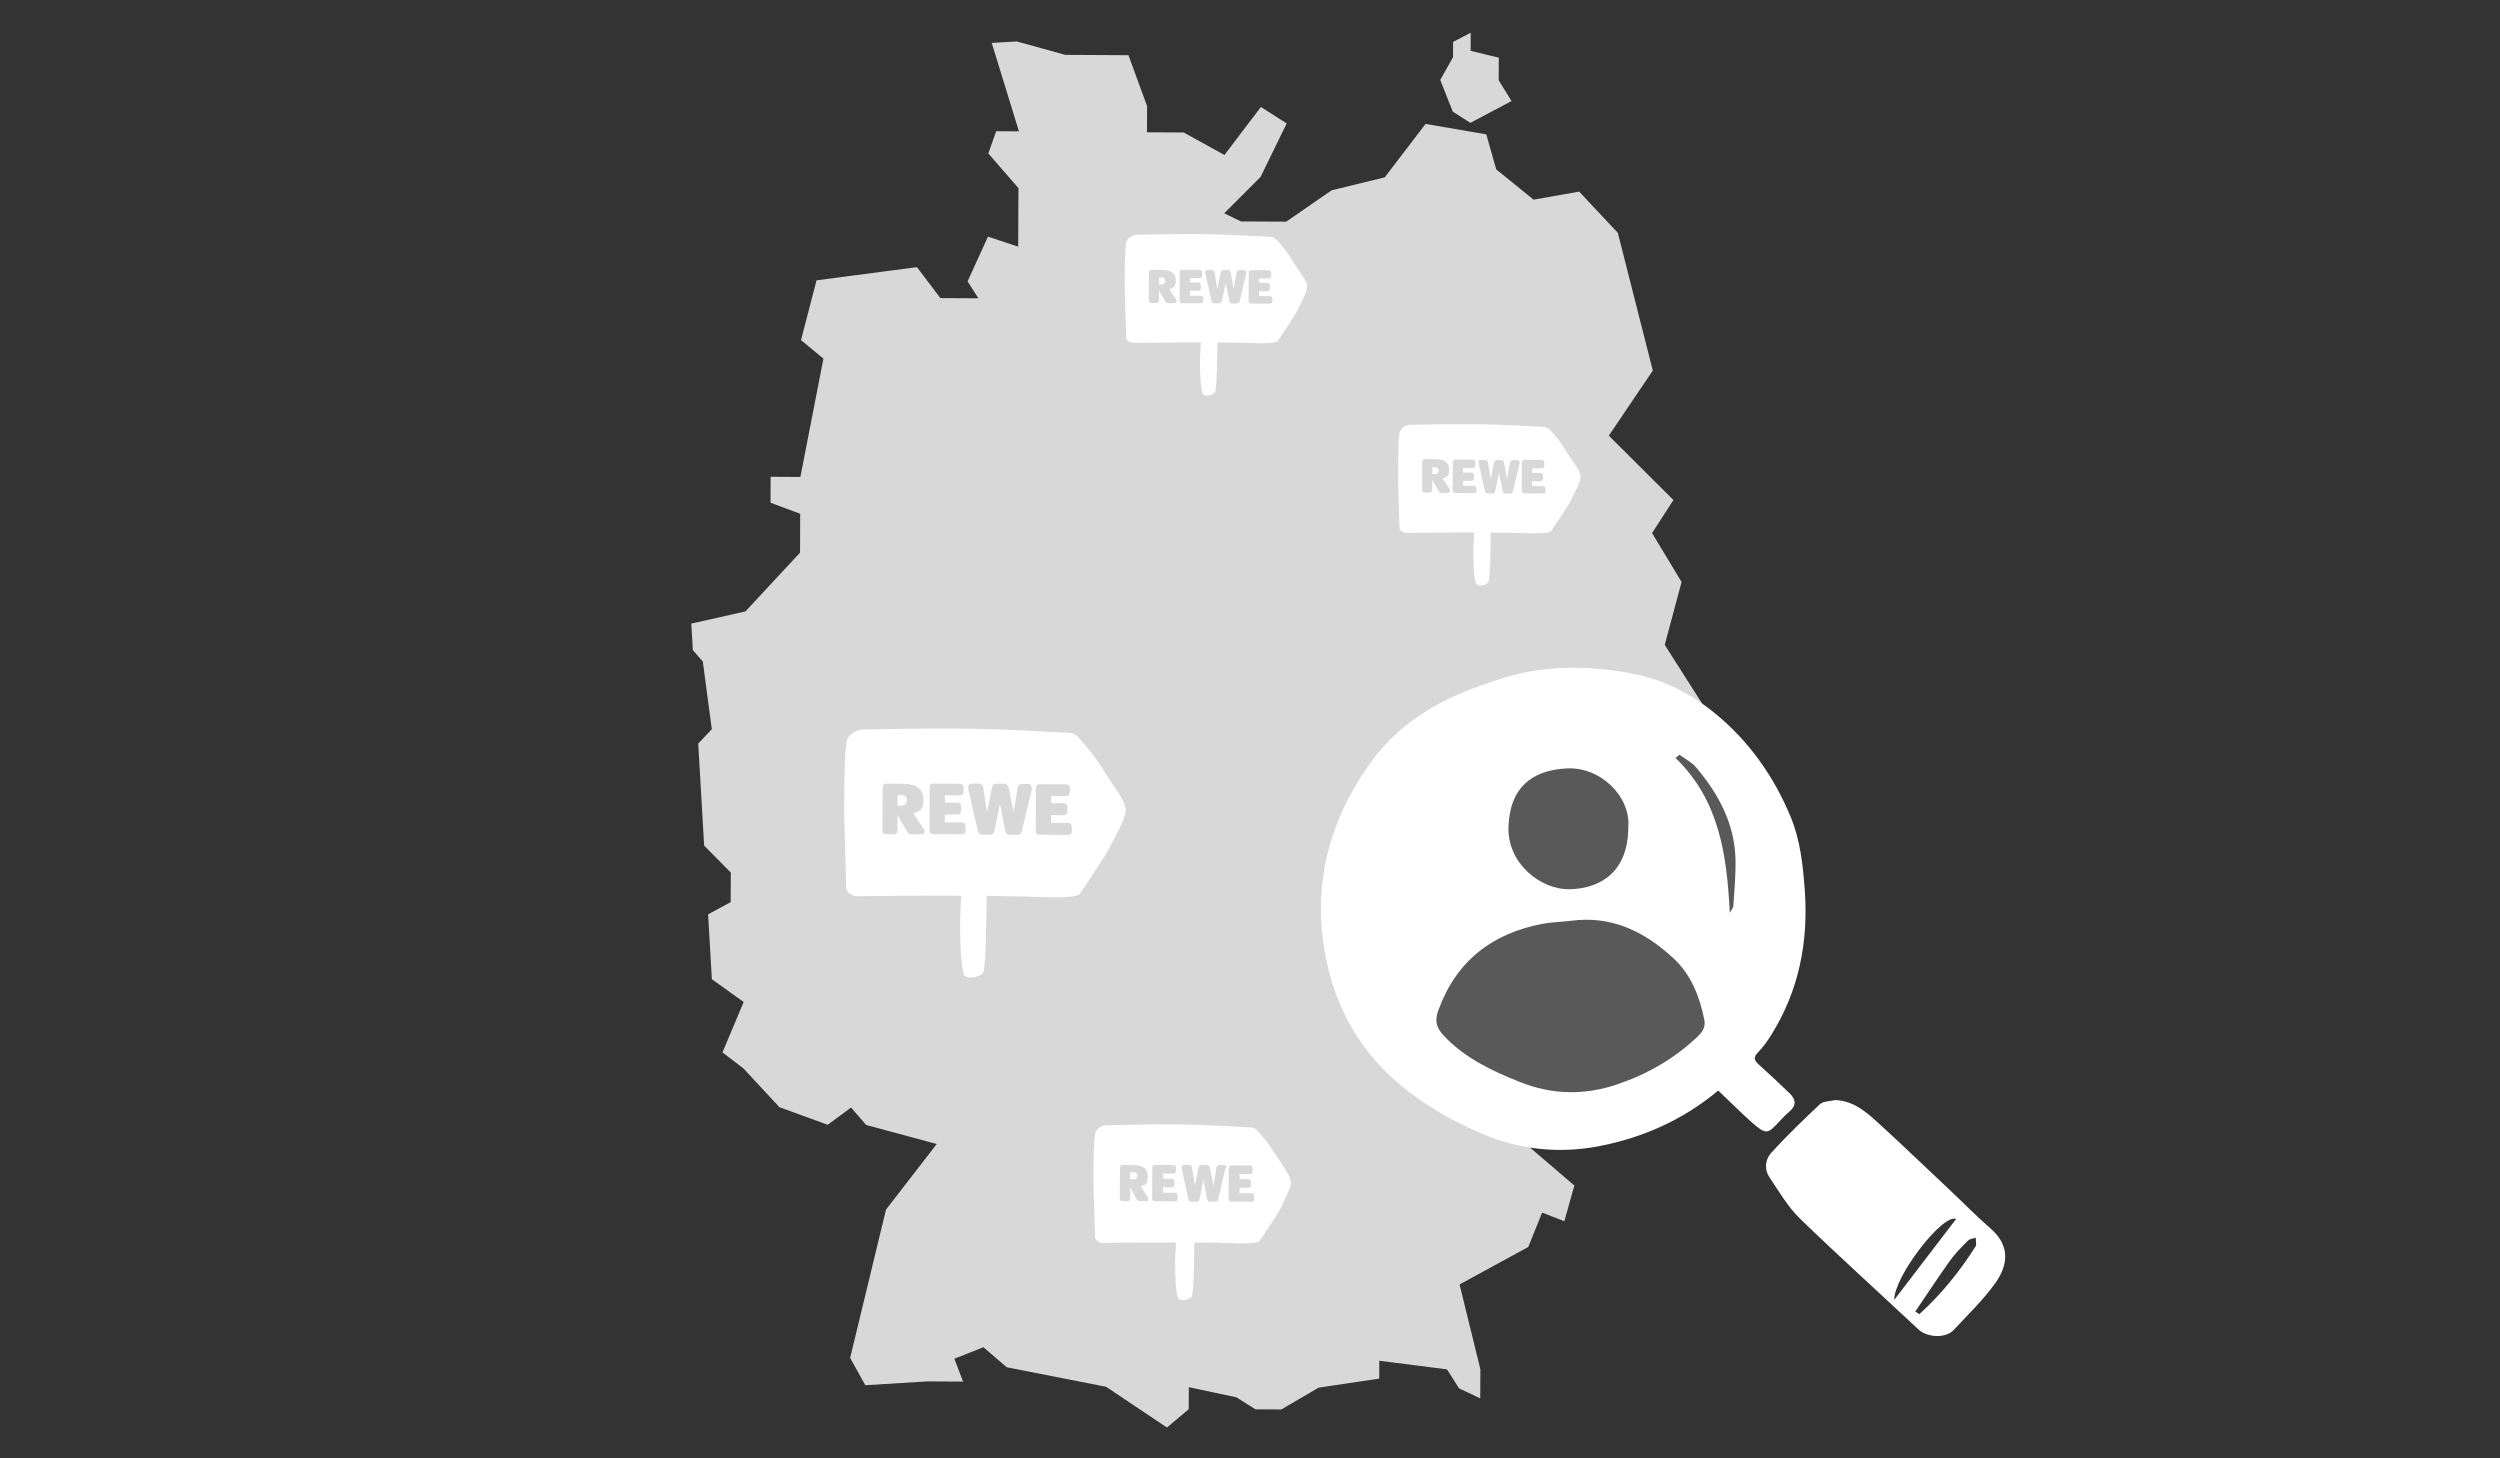 <svg width="960" height="560" viewBox="0 0 960 560" fill="none" xmlns="http://www.w3.org/2000/svg">
<rect x="0" y="0" width="960" height="560" fill="#333333" stroke="none"/>
<g clip-path="url(#clip0_2846_342)">
<path fill-rule="evenodd" clip-rule="evenodd" d="M621.216 89.282L634.679 142.301L617.78 167.291L642.595 192.007L634.393 204.702L645.728 223.473L639.261 247.623L655.531 273.188L651.392 309.692L641.939 313.622L636.25 297.967L624.928 297.906L624.876 309.451L556.594 342.527L546.066 342.47L539.658 353.981L530.35 347.86L530.298 359.206L545.82 374.616L545.767 386.16L556.178 411.595L568.965 417.037L587.132 440.323L604.543 455.246L600.707 468.959L592.181 465.63L586.857 478.838L560.472 493.228L568.467 525.815L568.416 536.962L560.289 533.136L555.655 525.846L529.649 522.523L529.618 529.39L506.362 532.848L492.022 541.231L482.091 541.178L474.763 536.561L456.507 532.682L456.468 541.141L448.093 548.163L424.726 532.512L386.623 525.043L377.621 517.332L366.477 521.751L369.814 530.527L356.109 530.454L332.266 531.919L326.455 521.438L340.222 464.484L359.704 439.308L332.625 431.998L326.796 425.299L317.827 431.919L299.286 425.152L285.45 410.249L277.433 404.135L285.567 384.771L269.332 373.14L269.427 352.439L280.578 346.427L280.63 335.082L262.934 317.173L266.373 303.656L258.264 295.949L273.334 280.006L269.878 254.011L258.516 241.012L286.253 234.791L307.213 212.211L307.281 197.283L295.879 193.042L295.925 183.09L307.346 183.151L316.195 137.715L307.587 130.603L313.551 107.644L352.109 102.575L361.092 114.467L375.691 114.545L371.55 108.054L379.375 90.878L390.977 94.721L391.08 72.229L379.521 58.931L382.54 50.388L391.279 50.434L379.732 12.951L409.092 21.07L433.325 21.2L440.485 40.745L440.439 50.797L454.542 50.872L470.194 59.514L484.182 41.078L494.085 47.4L484.059 67.948L470.091 81.907L476.532 85.027L493.912 85.119L511.348 73.07L531.73 68.103L547.417 47.586L570.737 51.592L574.549 65.048L588.897 76.669L606.39 73.578L621.215 89.382L621.216 89.282ZM564.6 47.18L557.866 42.864L553.056 30.697L557.962 21.965L557.989 16.093L564.759 12.546L564.727 19.512L575.54 22.158L575.5 30.816L580.43 38.805L564.6 47.18Z" fill="#D8D8D8"/>
<path fill-rule="evenodd" clip-rule="evenodd" d="M348.246 307.324C348.253 305.931 347.56 305.33 345.872 305.321L344.681 305.315L344.662 309.395L345.854 309.401C347.542 309.41 348.241 308.618 348.246 307.324ZM411.648 319.107C411.643 320.201 411.145 320.597 410.053 320.591L399.229 320.533C398.136 320.527 397.741 320.028 397.746 319.033L397.821 302.712C397.826 301.618 398.324 301.123 399.317 301.128L409.248 301.181C410.34 301.187 410.834 301.687 410.829 302.782L410.823 304.175C410.818 305.27 410.32 305.665 409.227 305.659L403.666 305.63L403.654 308.416L408.321 308.441C409.413 308.447 409.907 308.947 409.902 310.042L409.896 311.435C409.891 312.529 409.392 313.024 408.3 313.018L403.633 312.994L403.619 315.979L409.974 316.013C411.067 316.019 411.561 316.519 411.556 317.614L411.549 319.007L411.648 319.107ZM396.233 302.405L396.23 303.102L392.383 319.103C392.08 320.196 391.582 320.592 390.291 320.585L388.007 320.573C386.815 320.566 386.321 320.066 386.028 319.069L383.99 308.61L381.857 319.047C381.653 320.141 381.056 320.536 379.864 320.529L377.58 320.517C376.289 320.51 375.795 320.01 375.502 319.013L371.802 302.972L371.805 302.275C371.809 301.379 372.407 300.885 373.301 300.89L375.585 300.902C376.776 300.908 377.37 301.409 377.564 302.405L379.01 311.966L380.94 302.423C381.144 301.33 381.741 300.935 382.933 300.941L385.316 300.954C386.508 300.96 387.002 301.46 387.296 302.457L389.238 312.021L390.771 302.476C390.975 301.382 391.473 300.987 392.764 300.994L394.75 301.004C395.644 301.009 396.039 301.509 396.035 302.404L396.233 302.405ZM370.835 318.889C370.83 319.984 370.332 320.379 369.239 320.373L358.415 320.315C357.323 320.309 356.928 319.81 356.933 318.815L357.007 302.495C357.012 301.4 357.511 300.905 358.504 300.91L368.434 300.963C369.527 300.969 370.021 301.469 370.016 302.564L370.01 303.957C370.005 305.052 369.506 305.447 368.414 305.441L362.853 305.412L362.84 308.198L367.507 308.223C368.6 308.229 369.094 308.729 369.089 309.824L369.083 311.217C369.078 312.311 368.579 312.806 367.487 312.801L362.819 312.776L362.806 315.761L369.161 315.795C370.253 315.801 370.748 316.301 370.743 317.396L370.736 318.789L370.835 318.889ZM355.043 319.402C355.04 320.098 354.344 320.393 353.549 320.389L350.074 320.37C349.081 320.365 348.586 319.865 347.995 318.866L344.646 312.977L344.619 318.848C344.614 319.943 344.115 320.338 343.023 320.333L340.342 320.318C339.25 320.312 338.855 319.813 338.859 318.818L338.934 302.498C338.939 301.403 339.438 300.908 340.431 300.913L346.29 300.945C352.347 300.977 354.621 303.278 354.603 307.159C354.585 311.04 353.392 311.332 350.805 312.413L354.947 318.705C354.946 319.003 355.242 319.303 355.241 319.602L355.043 319.402ZM432.34 311.157C432.154 308.369 429.787 304.774 428.011 302.277C426.236 299.68 422.686 294.187 421.897 292.889C418.939 288.395 414.689 283.895 413.8 282.895C412.911 281.895 411.821 281.391 410.431 281.384C379.951 279.828 371.91 279.287 330.893 280.163C330.893 280.163 326.72 280.638 325.314 284.014C324.008 287.491 324.188 313.166 324.188 313.166L324.953 341.234C325.541 342.929 327.125 344.131 329.011 344.142C341.227 344.008 354.733 343.881 369.131 343.958C368.916 347.539 368.701 351.12 368.685 354.703C368.645 363.46 369.198 372.817 370.382 374.516C371.566 376.214 376.138 375.243 377.436 373.658C378.633 372.47 378.832 350.677 378.863 344.01C386.807 344.152 394.949 344.295 403.389 344.539C405.276 344.549 414.113 344.795 414.716 343.106C414.716 343.106 425.413 327.44 426.419 324.758C427.821 322.079 432.427 313.943 432.24 311.255L432.34 311.157Z" fill="white"/>
<path fill-rule="evenodd" clip-rule="evenodd" d="M552.397 180.814C552.401 179.919 551.906 179.419 550.913 179.413L550.02 179.409L550.007 182.095L550.901 182.1C551.994 182.006 552.393 181.611 552.397 180.715L552.397 180.814ZM593.474 188.398C593.471 189.094 593.171 189.491 592.377 189.487L585.426 189.45C584.73 189.446 584.335 189.145 584.338 188.349L584.387 177.701C584.39 177.005 584.789 176.609 585.484 176.612L591.939 176.647C592.634 176.651 593.029 177.051 593.026 177.747L593.022 178.742C593.019 179.439 592.719 179.836 591.924 179.831L588.35 179.812L588.341 181.603L591.42 181.62C592.115 181.624 592.51 182.024 592.507 182.72L592.502 183.715C592.499 184.412 592.1 184.808 591.405 184.804L588.327 184.788L588.318 186.679L592.389 186.7C593.085 186.704 593.48 187.104 593.477 187.801L593.473 188.597L593.474 188.398ZM583.593 177.597C583.593 177.697 583.592 177.896 583.492 177.995L581.061 188.431C580.859 189.127 580.559 189.523 579.666 189.518L578.176 189.51C577.382 189.506 577.085 189.206 576.989 188.409L575.63 181.635L574.209 188.395C574.007 189.09 573.707 189.487 573.012 189.483L571.523 189.475C570.629 189.47 570.332 189.17 570.138 188.373L567.802 177.911C567.803 177.712 567.704 177.612 567.705 177.513C567.707 176.916 568.106 176.619 568.702 176.622L570.191 176.63C571.085 176.635 571.282 176.935 571.378 177.731L572.442 183.907L573.662 177.743C573.864 177.048 574.163 176.651 574.859 176.655L576.348 176.663C577.142 176.667 577.439 176.968 577.535 177.764L578.698 183.94L579.819 177.776C579.921 177.08 580.32 176.684 581.015 176.688L582.405 176.695C583.2 176.7 583.496 177 583.494 177.597L583.593 177.597ZM566.96 188.256C566.957 188.953 566.657 189.349 565.863 189.345L558.912 189.308C558.217 189.304 557.821 189.004 557.825 188.208L557.873 177.56C557.876 176.863 558.176 176.467 558.971 176.471L565.425 176.505C566.12 176.509 566.516 176.909 566.513 177.606L566.508 178.601C566.505 179.298 566.106 179.693 565.411 179.69L561.836 179.671L561.828 181.462L564.906 181.478C565.601 181.482 565.996 181.882 565.993 182.579L565.989 183.574C565.986 184.271 565.686 184.667 564.891 184.663L561.813 184.646L561.804 186.537L565.876 186.559C566.571 186.562 566.966 186.963 566.963 187.659L566.959 188.455L566.96 188.256ZM556.73 188.6C556.729 188.998 556.231 189.294 555.734 189.291L553.55 189.279C552.854 189.276 552.558 188.976 552.164 188.177L549.997 184.285L549.98 188.066C549.977 188.763 549.677 189.159 548.883 189.155L547.195 189.146C546.5 189.142 546.104 188.842 546.107 188.045L546.156 177.398C546.159 176.701 546.558 176.305 547.253 176.309L551.126 176.329C554.999 176.35 556.482 177.851 556.47 180.339C556.459 182.826 555.663 183.121 553.972 183.709L556.635 187.704C556.832 188.103 556.831 188.302 556.83 188.501L556.73 188.6ZM607.003 183.196C606.912 181.404 605.433 179.107 604.15 177.409C603.065 175.811 600.698 172.215 600.206 171.317C598.332 168.421 595.565 165.421 594.972 164.92C594.379 164.32 593.586 163.918 592.792 163.913C573.035 162.912 567.773 162.586 541.157 163.14C541.157 163.14 538.474 163.424 537.57 165.708C536.666 167.992 536.888 184.613 536.888 184.613L537.4 202.827C537.792 203.924 538.782 204.625 540.073 204.632C548.018 204.575 556.757 204.423 566.092 204.473C565.981 206.86 565.772 209.148 565.762 211.437C565.736 217.109 566.105 223.182 566.895 224.281C567.783 225.38 570.666 224.699 571.465 223.708C572.264 222.816 572.427 208.786 572.447 204.507C577.611 204.534 582.973 204.662 588.434 204.791C589.625 204.797 595.384 204.928 595.687 203.835C595.687 203.835 602.586 193.721 603.289 191.933C604.091 190.246 607.094 184.988 606.904 183.096L607.003 183.196Z" fill="white"/>
<path fill-rule="evenodd" clip-rule="evenodd" d="M447.429 107.828C447.433 106.933 446.938 106.532 445.945 106.527L445.051 106.522L445.039 109.209L445.933 109.214C447.025 109.22 447.425 108.724 447.428 107.928L447.429 107.828ZM488.605 115.512C488.602 116.209 488.302 116.605 487.508 116.601L480.556 116.564C479.861 116.56 479.466 116.16 479.469 115.463L479.518 104.815C479.521 104.119 479.821 103.722 480.615 103.726L487.07 103.761C487.765 103.765 488.16 104.165 488.157 104.861L488.153 105.857C488.149 106.553 487.75 106.949 487.055 106.945L483.48 106.926L483.473 108.618L486.551 108.634C487.246 108.638 487.641 109.038 487.638 109.735L487.634 110.73C487.631 111.427 487.331 111.823 486.536 111.819L483.458 111.802L483.449 113.693L487.521 113.715C488.216 113.719 488.611 114.119 488.608 114.815L488.604 115.711L488.605 115.512ZM478.625 104.611C478.625 104.611 478.624 104.91 478.524 105.009L476.093 115.445C475.891 116.141 475.591 116.537 474.698 116.532L473.208 116.524C472.414 116.52 472.117 116.22 472.021 115.423L470.662 108.649L469.241 115.409C469.039 116.104 468.739 116.501 468.044 116.497L466.555 116.489C465.661 116.484 465.365 116.084 465.17 115.387L462.834 104.925C462.835 104.726 462.736 104.626 462.737 104.527C462.739 103.93 463.138 103.633 463.734 103.636L465.223 103.644C466.117 103.649 466.314 103.949 466.41 104.745L467.474 110.921L468.694 104.758C468.896 104.062 469.195 103.666 469.891 103.669L471.38 103.677C472.174 103.681 472.471 103.982 472.567 104.778L473.73 110.954L474.851 104.79C474.953 104.094 475.352 103.698 476.047 103.702L477.437 103.71C478.331 103.714 478.528 104.014 478.526 104.611L478.625 104.611ZM462.091 115.37C462.088 116.067 461.689 116.463 460.994 116.459L454.043 116.422C453.348 116.418 452.952 116.018 452.955 115.322L453.004 104.674C453.007 103.977 453.307 103.581 454.101 103.585L460.556 103.619C461.251 103.623 461.647 104.023 461.643 104.72L461.639 105.715C461.636 106.412 461.237 106.808 460.542 106.804L456.967 106.785L456.959 108.476L460.037 108.493C460.732 108.497 461.128 108.897 461.125 109.593L461.12 110.588C461.117 111.285 460.817 111.682 460.023 111.677L456.944 111.661L456.936 113.552L461.007 113.573C461.702 113.577 462.098 113.977 462.094 114.674L462.09 115.569L462.091 115.37ZM451.762 115.713C451.76 116.111 451.262 116.407 450.766 116.405L448.581 116.393C447.886 116.389 447.589 116.089 447.196 115.291L445.028 111.498L445.011 115.279C445.008 115.976 444.708 116.372 443.914 116.368L442.226 116.359C441.531 116.355 441.135 115.955 441.138 115.259L441.187 104.71C441.19 104.014 441.49 103.617 442.284 103.621L446.157 103.642C450.03 103.663 451.512 105.163 451.501 107.651C451.49 110.139 450.694 110.433 449.003 111.021L451.666 115.016C451.764 115.315 451.862 115.515 451.861 115.714L451.762 115.713ZM502.035 110.309C501.944 108.518 500.465 106.221 499.182 104.522C498.096 102.924 495.73 99.329 495.238 98.331C493.364 95.435 490.597 92.435 490.004 91.934C489.41 91.433 488.618 90.932 487.824 90.927C468.067 89.926 462.805 89.6 436.189 90.154C436.189 90.154 433.506 90.438 432.602 92.722C431.698 95.007 431.92 111.627 431.92 111.627L432.432 129.841C432.824 130.938 433.814 131.639 435.105 131.646C443.049 131.689 451.789 131.437 461.124 131.487C461.013 133.875 460.804 136.162 460.794 138.451C460.768 144.123 461.137 150.196 461.927 151.295C462.815 152.494 465.698 151.713 466.497 150.722C467.296 149.831 467.459 135.8 467.479 131.521C472.643 131.548 478.005 131.577 483.466 131.805C484.657 131.811 490.417 131.842 490.719 130.849C490.719 130.849 497.618 120.735 498.321 118.947C499.123 117.26 502.127 111.902 501.936 110.209L502.035 110.309Z" fill="white"/>
<path fill-rule="evenodd" clip-rule="evenodd" d="M436.797 451.485C436.802 450.59 436.208 450.089 435.016 450.083L434.023 450.077L434.011 452.864L435.004 452.869C436.195 452.975 436.793 452.381 436.797 451.485ZM481.643 460.383C481.639 461.179 481.24 461.475 480.545 461.471L472.899 461.431C472.104 461.426 471.808 461.027 471.812 460.33L471.865 448.588C471.869 447.792 472.268 447.495 472.963 447.499L479.914 447.536C480.708 447.54 481.004 447.94 481.001 448.636L480.996 449.731C480.993 450.527 480.594 450.824 479.899 450.82L476.026 450.799L476.017 452.789L479.294 452.807C480.088 452.811 480.384 453.211 480.381 453.907L480.376 455.002C480.373 455.798 479.974 456.095 479.279 456.091L476.002 456.073L475.992 458.163L480.461 458.187C481.255 458.191 481.551 458.591 481.548 459.287L481.544 460.283L481.643 460.283L481.643 460.383ZM470.575 448.382C470.575 448.481 470.574 448.68 470.474 448.879L467.839 460.408C467.637 461.204 467.338 461.5 466.444 461.496L464.855 461.487C463.961 461.482 463.764 461.183 463.47 460.385L462.114 452.815L460.689 460.37C460.487 461.165 460.188 461.462 459.294 461.458L457.705 461.449C456.712 461.444 456.515 461.045 456.32 460.347L453.791 448.79C453.792 448.591 453.693 448.491 453.694 448.292C453.697 447.694 454.096 447.299 454.791 447.302L456.38 447.311C457.273 447.316 457.57 447.616 457.765 448.413L458.826 455.285L460.247 448.426C460.45 447.631 460.749 447.334 461.643 447.339L463.232 447.347C464.026 447.352 464.322 447.652 464.617 448.449L465.976 455.323L467.099 448.463C467.202 447.667 467.601 447.371 468.495 447.375L469.885 447.383C470.778 447.388 471.075 447.688 471.072 448.384L470.575 448.382ZM452.249 460.226C452.245 461.022 451.847 461.318 451.152 461.315L443.505 461.274C442.711 461.269 442.415 460.87 442.418 460.173L442.472 448.431C442.475 447.635 442.874 447.338 443.569 447.342L450.52 447.379C451.315 447.383 451.611 447.783 451.608 448.479L451.603 449.574C451.599 450.37 451.2 450.667 450.505 450.663L446.633 450.642L446.623 452.633L449.9 452.65C450.695 452.654 450.991 453.054 450.988 453.75L450.983 454.845C450.979 455.641 450.58 455.938 449.885 455.934L446.608 455.916L446.599 458.006L451.067 458.03C451.862 458.034 452.158 458.434 452.155 459.131L452.15 460.126L452.249 460.126L452.249 460.226ZM441.026 460.564C441.024 461.061 440.526 461.258 439.931 461.255L437.647 461.242C436.951 461.239 436.556 460.938 436.261 460.14L433.997 455.949L433.977 460.128C433.974 460.924 433.575 461.221 432.88 461.217L431.093 461.207C430.298 461.203 430.002 460.804 430.005 460.107L430.059 448.464C430.062 447.668 430.461 447.371 431.156 447.375L435.128 447.396C439.199 447.418 440.781 449.019 440.768 451.805C440.755 454.591 439.96 454.886 438.07 455.572L440.929 460.066C440.928 460.364 441.026 460.564 441.025 460.763L441.026 460.564ZM495.674 453.989C495.583 452.098 493.907 449.501 492.625 447.604C491.441 445.806 488.877 441.911 488.285 441.013C486.215 437.817 483.25 434.617 482.657 434.016C482.064 433.317 481.272 432.914 480.279 432.909C458.933 431.8 453.275 431.372 424.572 432.114C424.572 432.114 421.592 432.397 420.687 434.88C419.682 437.362 419.897 455.475 419.897 455.475L420.502 475.282C420.894 476.379 421.982 477.28 423.373 477.288C431.913 477.134 441.447 477.086 451.576 477.14C451.365 479.726 451.255 482.213 451.243 484.701C451.215 490.771 451.582 497.441 452.57 498.64C453.458 499.74 456.539 499.159 457.538 498.07C458.435 497.179 458.605 481.755 458.627 477.078C464.188 477.108 469.947 477.238 475.805 477.468C477.195 477.476 483.351 477.608 483.754 476.416C483.754 476.416 491.252 465.41 492.056 463.424C492.759 461.537 495.964 455.682 495.873 453.791L495.674 453.989Z" fill="white"/>
</g>
<circle cx="602.36" cy="344.784" r="79.814" fill="#595959"/>
<path d="M659.792 418.774C646.208 430.108 630.765 436.908 613.946 440.146C598.746 443.06 583.464 441.522 569.152 435.37C555.811 429.622 543.198 422.255 532.686 412.055C519.749 399.508 512.068 383.965 508.834 366.236C503.902 339.117 510.613 314.507 526.46 292.65C536.244 279.05 550.232 270.064 565.918 264.235C573.68 261.321 581.766 258.65 589.932 257.435C598.18 256.221 606.75 256.14 615.078 256.949C623.083 257.678 631.169 259.216 638.608 262.05C645.561 264.721 652.272 268.85 658.094 273.545C671.435 284.312 681.138 297.993 687.687 313.859C691.326 322.764 692.296 332.074 693.024 341.626C694.479 361.541 690.84 380.322 680.167 397.403C678.712 399.75 677.014 402.098 675.074 404.122C673.214 405.984 673.618 407.198 675.316 408.736C679.359 412.379 683.402 416.103 687.283 419.908C689.547 422.093 689.951 424.441 687.202 426.789C685.747 428.003 684.453 429.379 683.159 430.755C678.793 435.451 678.308 435.936 672.405 430.755C668.12 426.87 664.077 422.822 659.792 418.774ZM603.031 353.607C599.473 354.012 595.835 354.093 592.277 354.741C572.953 358.464 559.207 368.988 552.334 387.931C550.798 392.06 551.607 394.731 554.437 397.727C562.522 406.308 572.791 411.165 583.545 415.455C596.077 420.474 608.61 420.636 621.143 416.346C632.624 412.46 642.893 406.55 651.787 398.131C653.889 396.107 655.021 394.246 654.455 391.574C652.676 382.669 649.361 374.25 642.65 368.017C631.573 357.736 618.798 351.421 603.031 353.607ZM625.266 317.583C626.237 306.088 614.836 294.35 601.495 295.078C587.668 295.807 579.744 303.012 579.259 317.421C578.693 331.345 591.469 341.788 602.95 341.464C614.917 341.14 625.266 334.502 625.266 317.583ZM664.239 350.531C664.886 349.317 665.613 348.588 665.613 347.86C666.018 341.788 666.584 335.717 666.422 329.645C666.018 316.126 659.873 304.874 651.383 294.754C649.685 292.731 647.097 291.435 644.914 289.816C644.429 290.221 643.863 290.626 643.378 291.031C660.277 307.383 663.107 328.35 664.239 350.531Z" fill="white"/>
<path d="M704.747 422.417C712.024 422.741 716.957 427.274 721.727 431.645C730.864 439.984 739.758 448.565 748.733 456.984C753.908 461.841 758.921 467.022 764.257 471.636C772.262 478.517 770.968 486.127 766.036 492.927C761.427 499.322 755.687 504.827 750.269 510.655C747.116 514.136 739.92 513.489 736.847 510.655C721.646 496.408 706.203 482.484 691.244 467.993C686.555 463.46 683.159 457.55 679.44 452.045C677.418 448.969 677.822 445.245 680.167 442.655C686.151 436.098 692.538 429.945 699.007 423.874C700.381 422.822 702.807 422.902 704.747 422.417ZM735.473 503.612C735.958 503.936 736.524 504.26 737.009 504.665C745.418 497.055 752.452 488.312 758.597 478.679C759.083 477.869 758.678 476.412 758.678 475.279C757.708 475.603 756.414 475.684 755.687 476.412C753.261 478.841 750.754 481.35 748.733 484.184C744.205 490.498 739.92 497.136 735.473 503.612ZM727.387 499.16C735.23 488.879 743.154 478.598 751.159 468.074C745.903 465.969 727.225 490.336 727.387 499.16Z" fill="white"/>
<defs>
<clipPath id="clip0_2846_342">
<rect width="397.017" height="536.347" fill="white" transform="translate(253 23.866) rotate(-3.308)"/>
</clipPath>
</defs>
</svg>
